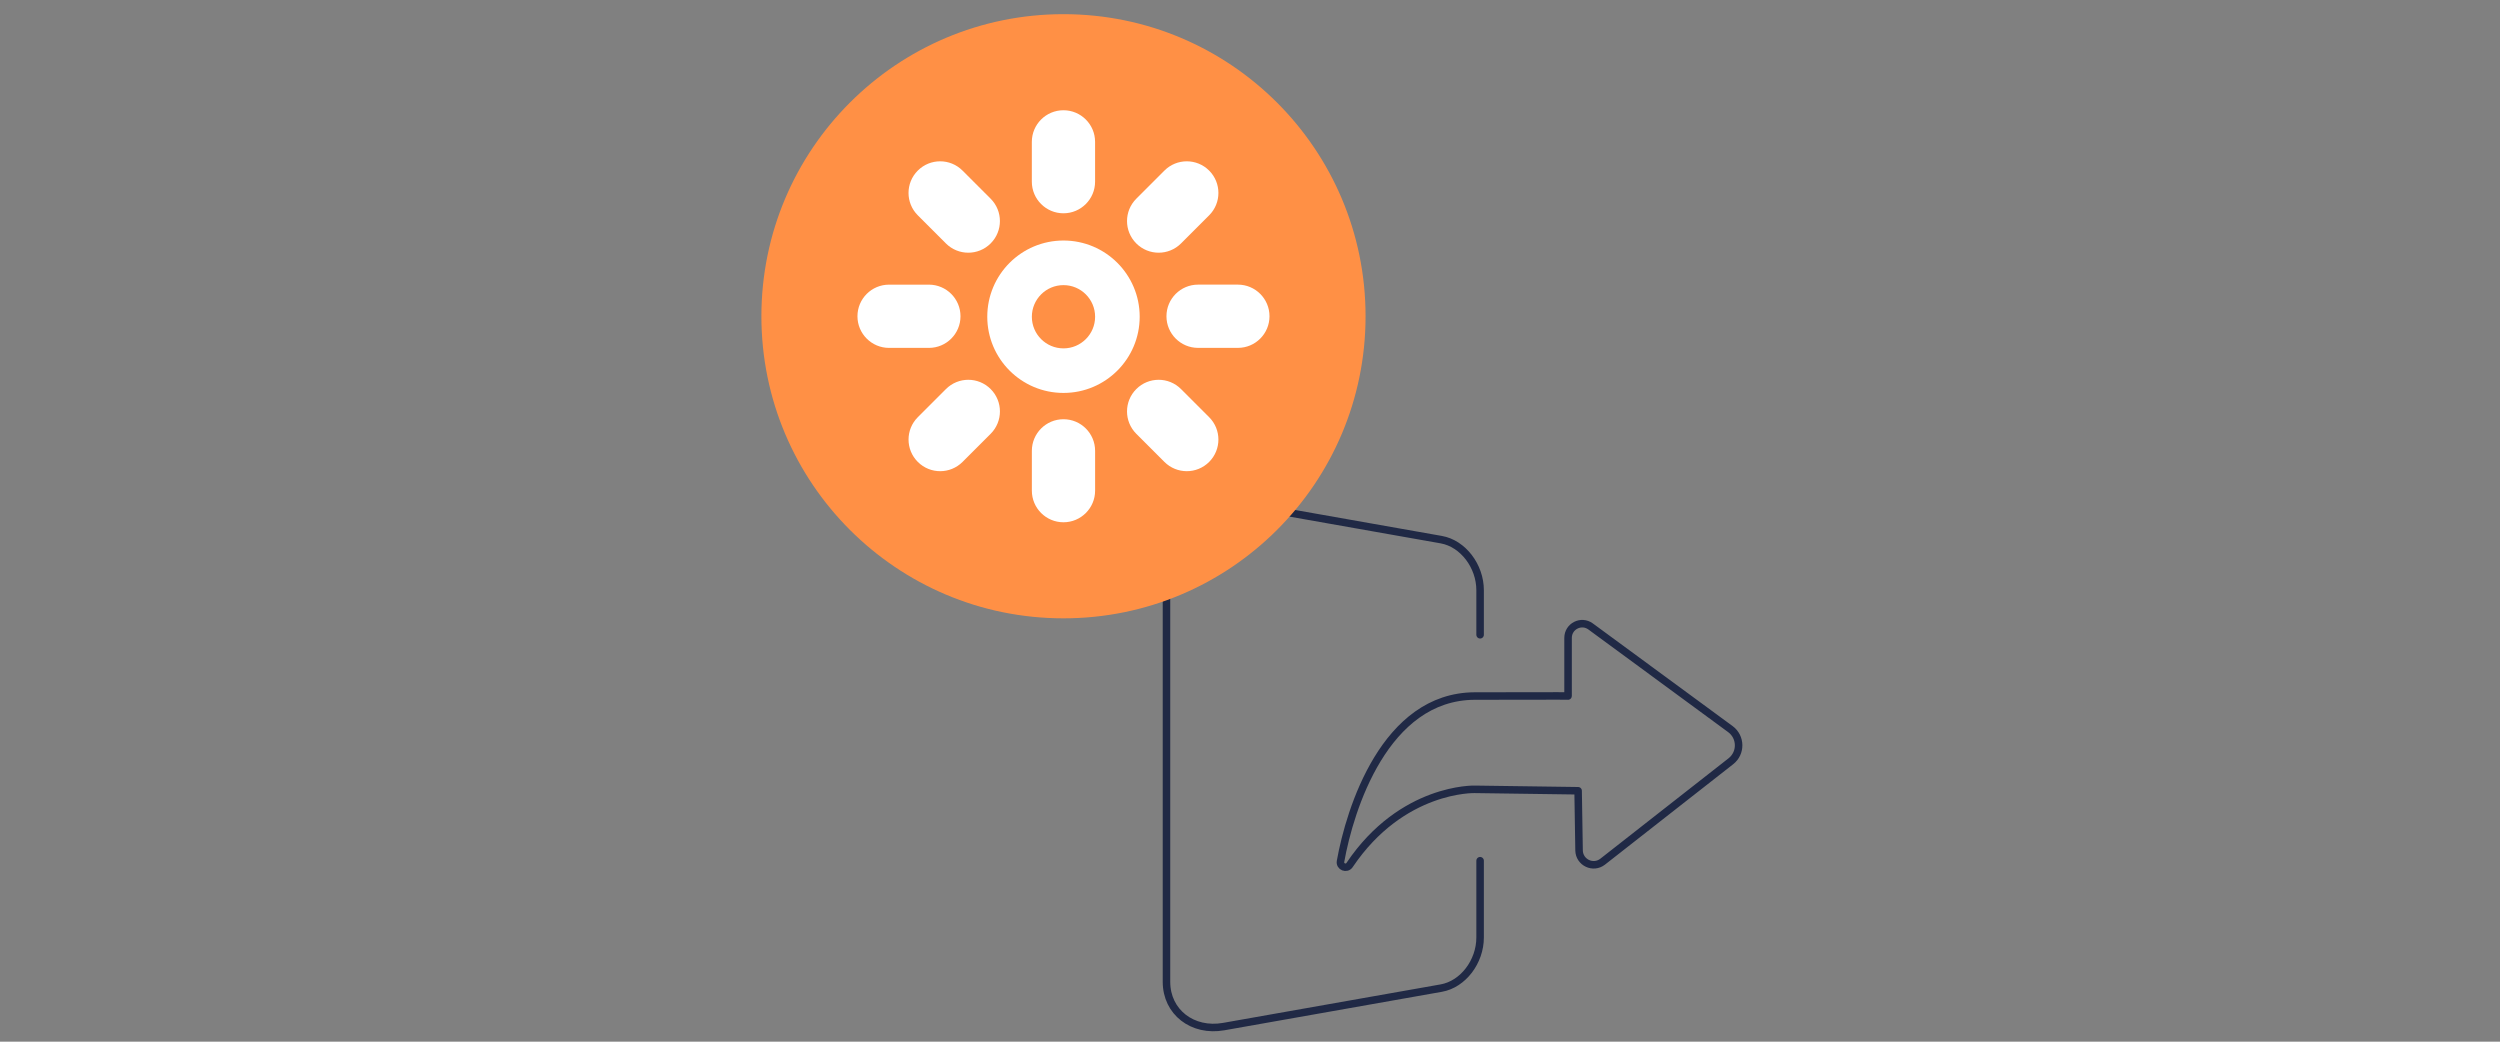 <?xml version="1.0" encoding="UTF-8"?> <svg xmlns="http://www.w3.org/2000/svg" id="Layer_1" data-name="Layer 1" viewBox="0 0 1200 500"><rect x="0" y="0" width="1200" height="500" fill="#808080" stroke="none"/><defs><style> .cls-1 { fill: none; stroke: #202945; stroke-linecap: round; stroke-linejoin: round; stroke-width: 3.61px; } .cls-2 { fill: #ff9045; } .cls-3 { fill: #fff; } </style></defs><path class="cls-1" d="M710.45,413.14v36.87c0,11.59-8.2,22.43-18.65,24.28l-104.47,18.48c-14.89,2.63-27.42-6.94-27.42-21.49v-209.24c0-14.55,12.53-24.12,27.42-21.49l104.47,18.48c10.44,1.85,18.65,12.69,18.65,24.28v21.38"></path><path class="cls-1" d="M647.81,415.2c-1.45,2.16-4.81.83-4.36-1.73,4.45-24.98,21.29-79.23,64.43-79.37,46.44-.15,44.79,0,44.79,0v-27.92c0-5.57,6.33-8.78,10.82-5.48l67.09,49.27c5.17,3.8,5.29,11.48.24,15.43l-61.54,48.2c-4.56,3.57-11.23.39-11.33-5.4l-.46-28.63-49.61-.69s-34.89-1.07-60.07,36.31Z"></path><g><circle class="cls-2" cx="510.47" cy="151.8" r="145"></circle><path class="cls-3" d="M495.28,87.2c0,8.39,6.8,15.18,15.18,15.18s15.18-6.8,15.18-15.18v-19.1c0-8.39-6.8-15.18-15.18-15.18s-15.18,6.8-15.18,15.18v19.1Z"></path><path class="cls-3" d="M510.47,115.45c-20.2,0-36.58,16.38-36.58,36.58s16.38,36.58,36.58,36.58,36.58-16.38,36.58-36.58-16.38-36.58-36.58-36.58ZM510.47,167.22c-8.39,0-15.18-6.8-15.18-15.18s6.8-15.18,15.18-15.18,15.18,6.8,15.18,15.18-6.8,15.18-15.18,15.18Z"></path><path class="cls-3" d="M445.86,166.99c8.39,0,15.18-6.8,15.18-15.18s-6.8-15.18-15.18-15.18h-19.1c-8.39,0-15.18,6.8-15.18,15.18s6.8,15.18,15.18,15.18h19.1Z"></path><path class="cls-3" d="M525.65,216.41c0-8.39-6.8-15.18-15.18-15.18s-15.18,6.8-15.18,15.18v19.1c0,8.39,6.8,15.18,15.18,15.18s15.18-6.8,15.18-15.18v-19.1Z"></path><path class="cls-3" d="M575.08,136.62c-8.39,0-15.18,6.8-15.18,15.18s6.8,15.18,15.18,15.18h19.1c8.39,0,15.18-6.8,15.18-15.18s-6.8-15.18-15.18-15.18h-19.1Z"></path><path class="cls-3" d="M545.42,95.38c-5.93,5.93-5.93,15.54,0,21.47,5.93,5.93,15.54,5.93,21.47,0l13.5-13.5c5.93-5.93,5.93-15.54,0-21.47-5.93-5.93-15.54-5.93-21.47,0l-13.5,13.5Z"></path><path class="cls-3" d="M440.54,81.88c-5.93,5.93-5.93,15.54,0,21.47l13.5,13.5c5.93,5.93,15.54,5.93,21.47,0,5.93-5.93,5.93-15.54,0-21.47l-13.5-13.5c-5.93-5.93-15.54-5.93-21.47,0"></path><path class="cls-3" d="M475.52,208.22c5.93-5.93,5.93-15.54,0-21.47-5.93-5.93-15.54-5.93-21.47,0l-13.5,13.5c-5.93,5.93-5.93,15.54,0,21.47,5.93,5.93,15.54,5.93,21.47,0l13.5-13.5Z"></path><path class="cls-3" d="M566.89,186.75c-5.93-5.93-15.54-5.93-21.47,0-5.93,5.93-5.93,15.54,0,21.47l13.5,13.5c5.93,5.93,15.54,5.93,21.47,0,5.93-5.93,5.93-15.54,0-21.47l-13.5-13.5Z"></path></g></svg> 